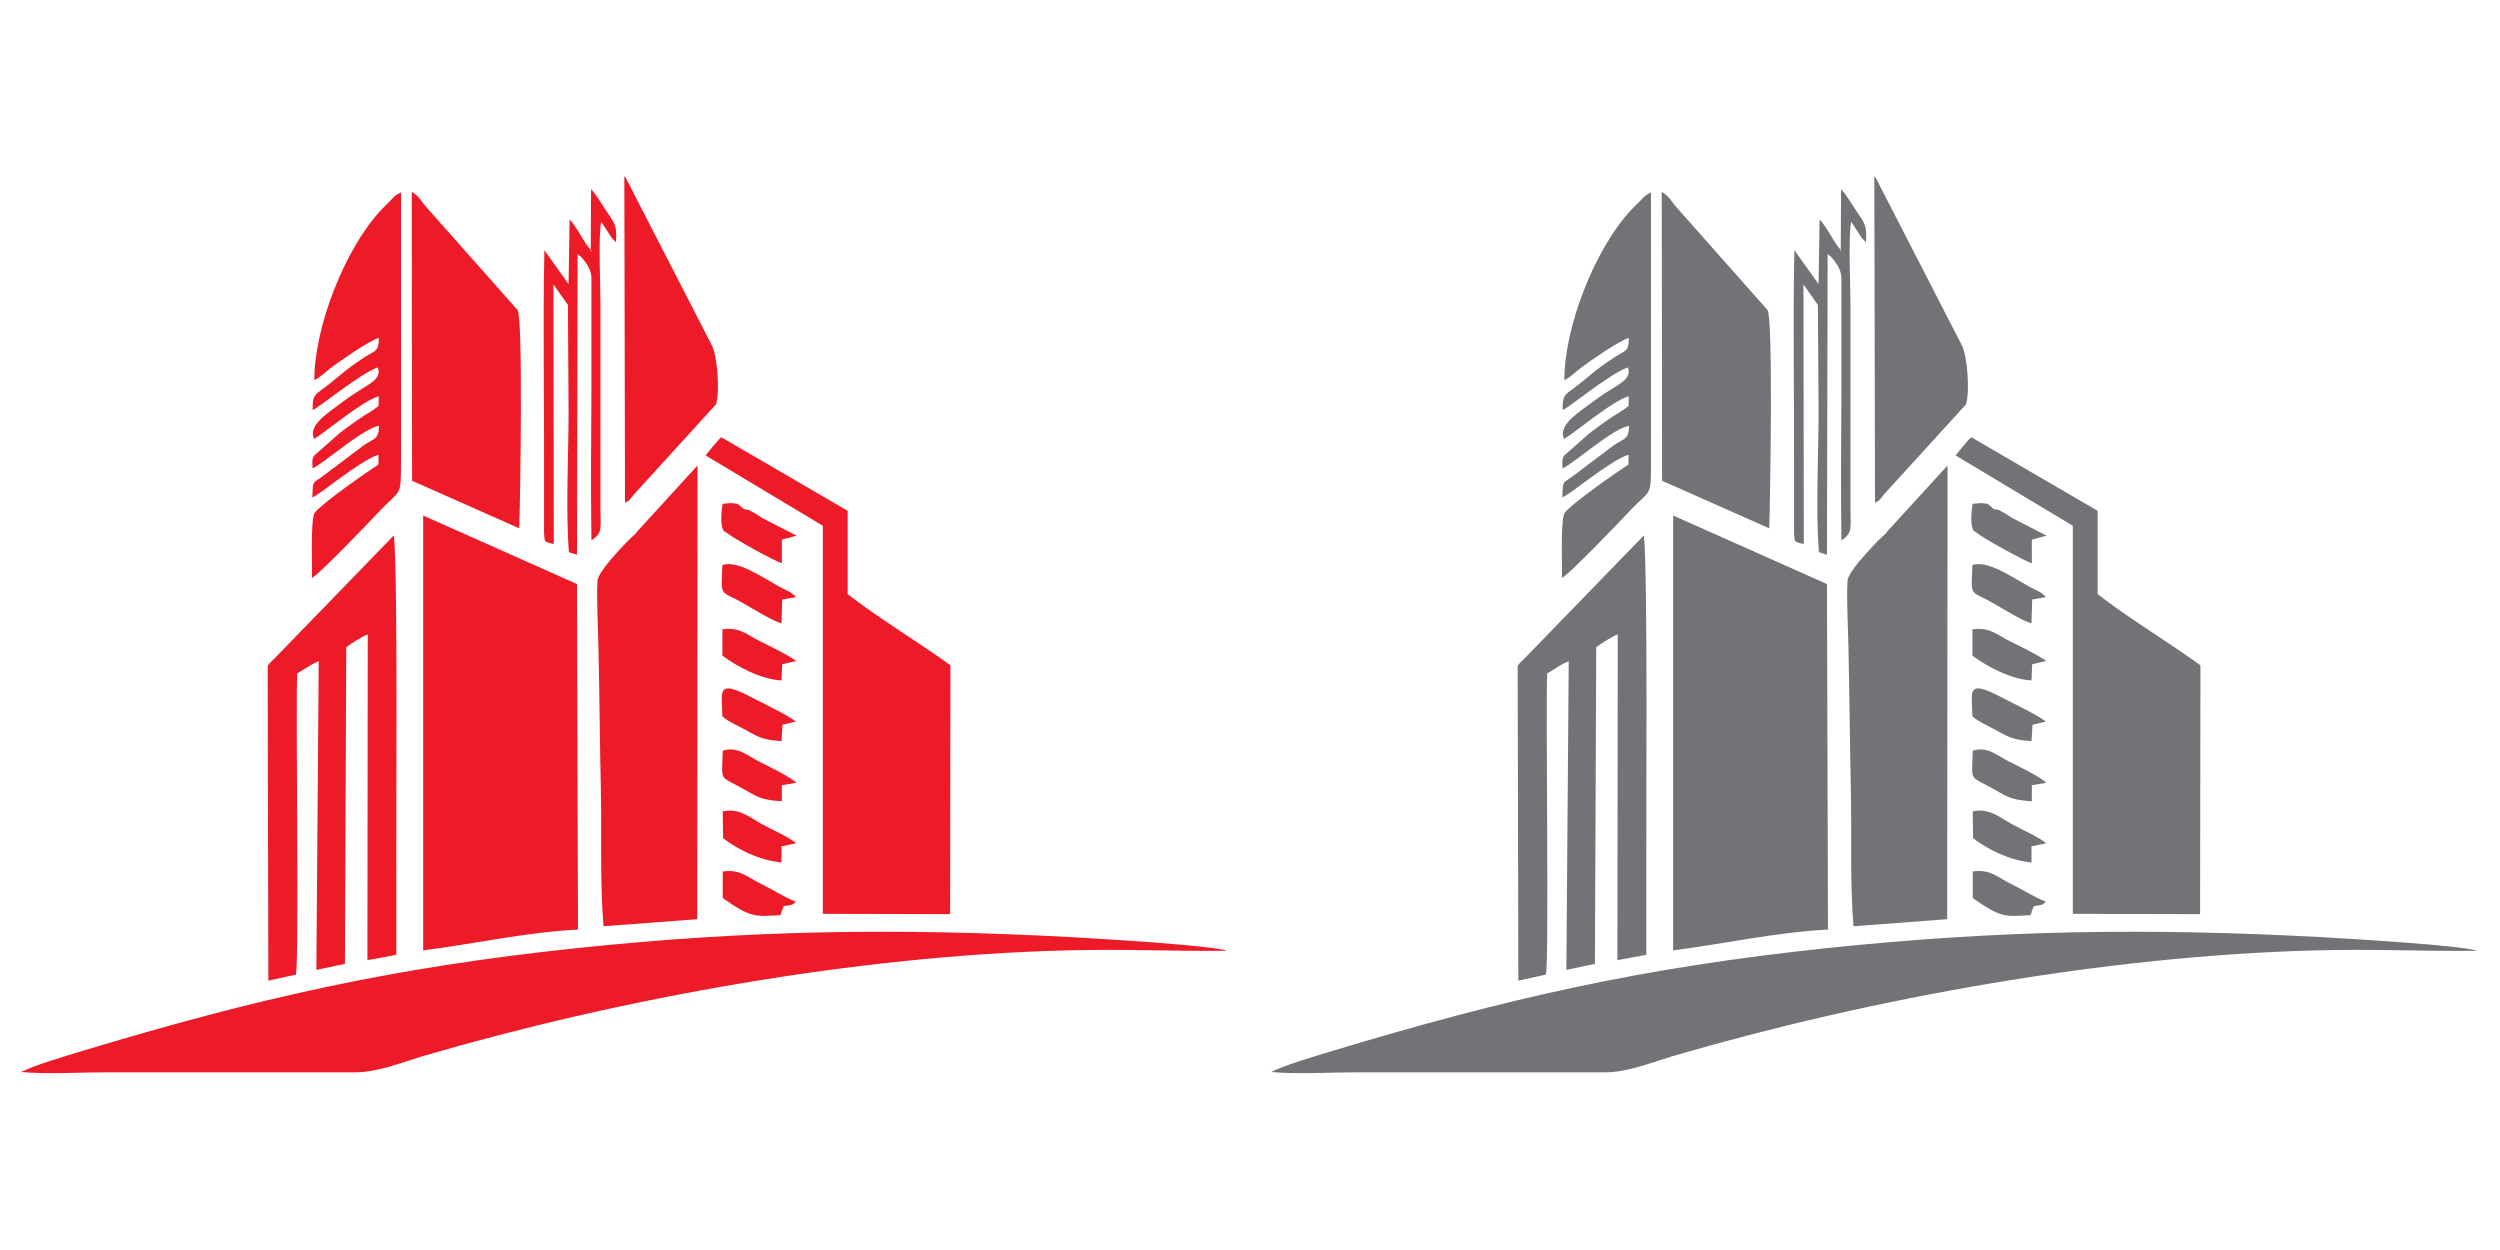 <?xml version="1.0" encoding="UTF-8"?>
<!DOCTYPE svg PUBLIC "-//W3C//DTD SVG 1.1//EN" "http://www.w3.org/Graphics/SVG/1.1/DTD/svg11.dtd">
<!-- Creator: CorelDRAW X6 -->
<svg xmlns="http://www.w3.org/2000/svg" xml:space="preserve" width="8.458in" height="4.229in" version="1.1" style="shape-rendering:geometricPrecision; text-rendering:geometricPrecision; image-rendering:optimizeQuality; fill-rule:evenodd; clip-rule:evenodd"
viewBox="0 0 7444 3722"
 xmlns:xlink="http://www.w3.org/1999/xlink">
 <defs>
  <style type="text/css">
   <![CDATA[
    .fil0 {fill:none;fill-rule:nonzero}
    .fil2 {fill:#727376}
    .fil1 {fill:#ED1B28}
   ]]>
  </style>
 </defs>
 <g id="Layer_x0020_1">
  <rect class="fil0" x="3722" width="3722" height="3722"/>
  <rect class="fil0" width="3722" height="3722"/>
  <path class="fil1" d="M1259 2830c150,-19 312,-55 462,-62l-3 -1029 -458 -204 0 1295zm902 -1246c10,12 149,89 167,93l0 -70 44 -12 -105 -54 -18 -12c-18,-9 -15,-11 -34,-13l-19 -16 -19 -2 -25 2c-4,19 -10,78 8,84zm162 1142c7,-12 1,-4 6,-16l5 -12c28,-4 24,-3 36,-13 -36,-14 -65,-34 -104,-53 -40,-20 -63,-45 -114,-37l0 79c85,60 97,55 171,51zm-171 -490c-2,91 -12,73 54,109 50,27 53,36 122,41l0 -48 43 -7c-14,-16 -88,-52 -106,-61 -38,-18 -67,-49 -112,-35zm0 -283c41,30 112,70 175,73l2 -48 42 -10c-22,-16 -76,-43 -105,-57 -41,-20 -63,-45 -115,-37l0 79zm0 542c46,35 107,66 175,73l0 -48 44 -9c-24,-20 -72,-40 -104,-58 -36,-20 -67,-48 -115,-37l1 79zm219 -346c-35,-25 -92,-51 -132,-72 -108,-57 -89,-18 -88,56 17,16 57,33 81,47 35,20 51,23 95,27l3 -49 42 -10zm-220 -466c-4,99 -8,73 62,113 26,15 89,54 114,60l2 -71 41 -7c-13,-16 -30,-20 -51,-32 -57,-32 -122,-77 -167,-64zm-389 -936c-23,-22 -39,-64 -66,-94l-3 193 -72 -101c-5,211 0,456 -1,674l0 169c2,30 1,24 29,32l-1 -773 43 61 2 316c0,129 -9,296 1,420l24 8 2 -895c1,1 3,1 4,3 1,2 3,2 4,3 1,1 3,2 3,3 1,1 2,2 3,3 15,18 25,34 27,57l0 336c-1,148 -2,300 0,447 34,-22 27,-38 27,-89l0 -615c0,-59 -7,-195 2,-245l30 46c2,3 3,4 5,6 5,6 4,4 9,9 4,-49 -5,-58 -26,-89 -17,-25 -30,-49 -48,-69l-1 186zm99 750c17,-9 13,-8 25,-23l246 -270c12,-39 4,-146 -13,-177l-256 -498c-1,-1 -2,-3 -4,-4l2 972zm-925 -365c17,-8 34,-25 47,-35 32,-24 114,-81 145,-91 0,44 -12,37 -43,58 -63,41 -74,57 -121,92 -27,20 -34,21 -33,65 17,-6 143,-110 194,-127 14,40 -33,49 -101,100 -51,38 -107,72 -89,113 29,-16 147,-116 193,-127l-1 29c-21,17 -36,23 -60,40 -21,15 -37,26 -55,40l-77 68c-7,13 -5,20 -4,38 39,-20 152,-121 198,-127 -2,42 -14,36 -46,58l-118 89c-35,27 -33,11 -35,66 22,-7 140,-109 197,-127l0 29c-34,22 -170,117 -190,144 -13,19 -7,165 -8,194 27,-16 174,-170 205,-203 61,-64 60,-35 60,-150l0 -795c-16,7 -20,12 -33,26 -11,11 -16,15 -25,25 -111,118 -201,354 -200,509zm290 299l320 142c3,-80 12,-624 -5,-650l-273 -308c-16,-18 -16,-27 -42,-44l1 860zm-195 496c13,-10 49,-33 64,-38l-1 970 86 -16 0 -245c-1,-140 5,-874 -7,-1004l-356 367c-11,11 -11,9 -20,22l2 937 82 -18c10,-34 -1,-805 4,-897 22,-12 38,-26 64,-36l-7 919 85 -18 4 -943zm865 -342c-9,10 -16,15 -26,25 -20,21 -90,93 -91,120 -3,62 2,139 3,202 3,138 4,276 7,414 3,132 -3,283 8,412l279 -21 1 -1351 -181 198zm554 -19l0 1155 379 1 1 -741c-86,-63 -224,-147 -306,-212l0 -248 -376 -219c-10,7 -38,43 -47,54l350 210zm-2386 1626c69,7 176,1 249,1l744 0c67,0 138,-29 201,-48 594,-174 1294,-299 1912,-315 179,-5 322,3 483,1 -40,-16 -396,-37 -470,-41 -512,-27 -950,-21 -1464,33 -553,58 -959,151 -1473,306 -49,15 -142,42 -183,63z"/>
  <path class="fil2" d="M4981 2830c150,-19 312,-55 462,-62l-3 -1029 -458 -204 0 1295zm902 -1246c10,12 149,89 167,93l0 -70 44 -12 -105 -54 -18 -12c-18,-9 -15,-11 -34,-13l-19 -16 -19 -2 -25 2c-4,19 -10,78 8,84zm162 1142c7,-12 1,-4 6,-16l5 -12c28,-4 24,-3 36,-13 -36,-14 -65,-34 -104,-53 -40,-20 -63,-45 -114,-37l0 79c85,60 97,55 171,51zm-171 -490c-2,91 -12,73 54,109 50,27 53,36 122,41l0 -48 43 -7c-14,-16 -88,-52 -106,-61 -38,-18 -67,-49 -112,-35zm0 -283c41,30 112,70 175,73l2 -48 42 -10c-22,-16 -76,-43 -105,-57 -41,-20 -63,-45 -115,-37l0 79zm0 542c46,35 107,66 175,73l0 -48 44 -9c-24,-20 -72,-40 -104,-58 -36,-20 -67,-48 -115,-37l1 79zm219 -346c-35,-25 -92,-51 -132,-72 -108,-57 -89,-18 -88,56 17,16 57,33 81,47 35,20 51,23 95,27l3 -49 42 -10zm-220 -466c-4,99 -8,73 62,113 26,15 89,54 114,60l2 -71 41 -7c-13,-16 -30,-20 -51,-32 -57,-32 -122,-77 -167,-64zm-389 -936c-23,-22 -39,-64 -66,-94l-3 193 -72 -101c-5,211 0,456 -1,674l0 169c2,30 1,24 29,32l-1 -773 43 61 2 316c0,129 -9,296 1,420l24 8 2 -895c1,1 3,1 4,3 1,2 3,2 4,3 1,1 3,2 3,3 1,1 2,2 3,3 15,18 25,34 27,57l0 336c-1,148 -2,300 0,447 34,-22 27,-38 27,-89l0 -615c0,-59 -7,-195 2,-245l30 46c2,3 3,4 5,6 5,6 4,4 9,9 4,-49 -5,-58 -26,-89 -17,-25 -30,-49 -48,-69l-1 186zm99 750c17,-9 13,-8 25,-23l246 -270c12,-39 4,-146 -13,-177l-256 -498c-1,-1 -2,-3 -4,-4l2 972zm-925 -365c17,-8 34,-25 47,-35 32,-24 114,-81 145,-91 0,44 -12,37 -43,58 -63,41 -74,57 -121,92 -27,20 -34,21 -33,65 17,-6 143,-110 194,-127 14,40 -33,49 -101,100 -51,38 -107,72 -89,113 29,-16 147,-116 193,-127l-1 29c-21,17 -36,23 -60,40 -21,15 -37,26 -55,40l-77 68c-7,13 -5,20 -4,38 39,-20 152,-121 198,-127 -2,42 -14,36 -46,58l-118 89c-35,27 -33,11 -35,66 22,-7 140,-109 197,-127l0 29c-34,22 -170,117 -190,144 -13,19 -7,165 -8,194 27,-16 174,-170 205,-203 61,-64 60,-35 60,-150l0 -795c-16,7 -20,12 -33,26 -11,11 -16,15 -25,25 -111,118 -201,354 -200,509zm290 299l320 142c3,-80 12,-624 -5,-650l-273 -308c-16,-18 -16,-27 -42,-44l1 860zm-195 496c13,-10 49,-33 64,-38l-1 970 86 -16 0 -245c-1,-140 5,-874 -7,-1004l-356 367c-11,11 -11,9 -20,22l2 937 82 -18c10,-34 -1,-805 4,-897 22,-12 38,-26 64,-36l-7 919 85 -18 4 -943zm865 -342c-9,10 -16,15 -26,25 -20,21 -90,93 -91,120 -3,62 2,139 3,202 3,138 4,276 7,414 3,132 -3,283 8,412l279 -21 1 -1351 -181 198zm554 -19l0 1155 379 1 1 -741c-86,-63 -224,-147 -306,-212l0 -248 -376 -219c-10,7 -38,43 -47,54l350 210zm-2386 1626c69,7 176,1 249,1l744 0c67,0 138,-29 201,-48 594,-174 1294,-299 1912,-315 179,-5 322,3 483,1 -40,-16 -396,-37 -470,-41 -512,-27 -950,-21 -1464,33 -553,58 -959,151 -1473,306 -49,15 -142,42 -183,63z"/>
 </g>
</svg>
